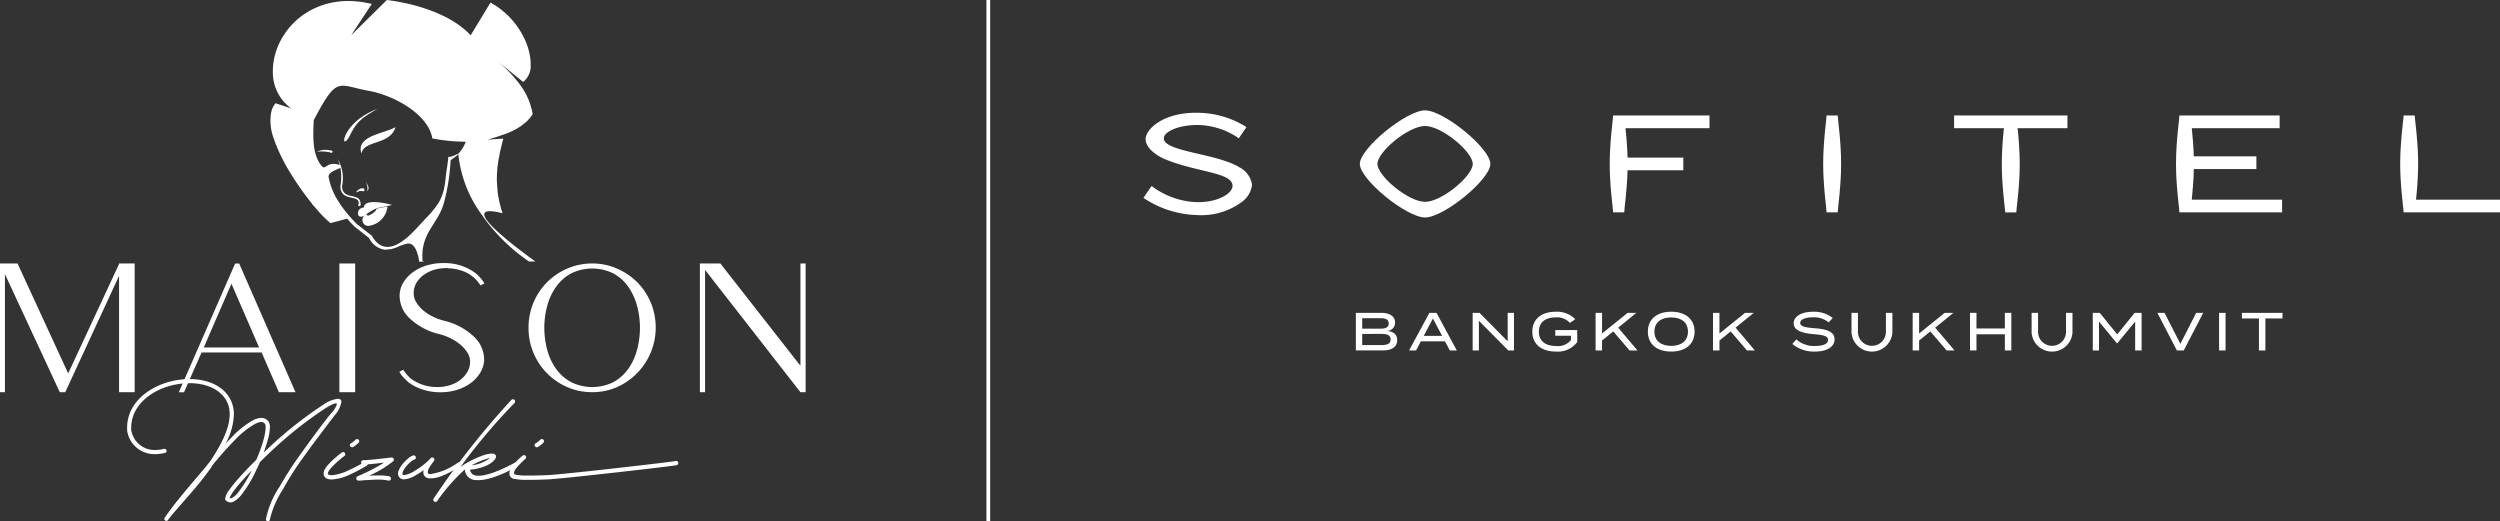 <svg id="Group_11499" data-name="Group 11499" xmlns="http://www.w3.org/2000/svg" xmlns:xlink="http://www.w3.org/1999/xlink" width="331.752" height="69.178" viewBox="0 0 331.752 69.178">
  <rect x="0" y="0" width="331.752" height="69.178" fill="#333333" stroke="none"/>
  <defs>
    <clipPath id="clip-path">
      <rect id="Rectangle_2133" data-name="Rectangle 2133" width="331.752" height="69.178" fill="none"/>
    </clipPath>
  </defs>
  <g id="Group_11495" data-name="Group 11495" transform="translate(0 0)" clip-path="url(#clip-path)">
    <path id="Path_8519" data-name="Path 8519" d="M28.655,39.713a45.486,45.486,0,0,1,2.725-4.263c1.228-1.723,3.092-4.283,4.173-5.584a3.015,3.015,0,0,0,.769-1.21c0-.256-.477-.109-1.467.495a52.655,52.655,0,0,0-7.087,5.584l-1.137,1.081-.513.513c-.147.33-.294.66-.459.99a16.237,16.237,0,0,1-2.015,3.366,3.331,3.331,0,0,1-1.008.88.869.869,0,0,1-1.063-.165.276.276,0,0,1-.074-.2,2.365,2.365,0,0,1,.531-1.155,17.764,17.764,0,0,1,1.284-1.594c.531-.6,1.155-1.264,1.85-1.961l.477-.477.368-.9c.238-.642.457-1.266.6-1.816a7.316,7.316,0,0,0,.256-1.429c.018-.4-.036-.568-.091-.624l-.018-.018c-.2-.256-.568-.33-1.284.038a11.174,11.174,0,0,0-2.651,2.106c-.807.807-1.685,1.779-2.639,2.927l-.238.274-.312.477c-1.741,2.566-4.728,5.578-5.717,6.971a.27.27,0,1,1-.441-.312c1.723-2.512,4.326-5.34,5.787-7.172l.238-.294.384-.586c1.375-2.144,2.218-4.062,2.218-5.676a3.77,3.77,0,0,0-.384-1.705c-.862-1.649-2.818-2.418-4.962-2.418a10.021,10.021,0,0,0-2.418.312c-2.889.751-5.328,2.78-5.31,5.676V32.1l.091.348a3.126,3.126,0,0,0,3.148,2.273,4.932,4.932,0,0,0,1.117-.147.274.274,0,0,1,.33.2.248.248,0,0,1-.183.33,5.138,5.138,0,0,1-1.264.165A3.646,3.646,0,0,1,8.5,32.2v-.036c-.221-3.422,2.6-5.713,5.693-6.52a10.364,10.364,0,0,1,2.585-.33c2.289,0,4.447.825,5.417,2.707a4.165,4.165,0,0,1,.459,2,8.65,8.65,0,0,1-1.027,3.732l-.054.109.018-.018c.274-.312.568-.586.825-.86a11.935,11.935,0,0,1,2.8-2.218A2.575,2.575,0,0,1,26.3,30.47a1.09,1.09,0,0,1,.807.312l.091.091.056.074a1.374,1.374,0,0,1,.183.769,6.912,6.912,0,0,1-.294,1.705c-.127.439-.274.916-.439,1.393l-.091.256.2-.2.588-.55a51.878,51.878,0,0,1,7.178-5.64,4.187,4.187,0,0,1,1.87-.751c.31,0,.475.147.475.421a3.689,3.689,0,0,1-.9,1.779c-1.025,1.355-2.963,3.879-4.191,5.62a38.6,38.6,0,0,0-2.687,4.229,12.279,12.279,0,0,0-1.705,3.953.272.272,0,0,1-.292.256.266.266,0,0,1-.238-.294A11.957,11.957,0,0,1,28.649,39.7Zm-5.419.624a15.932,15.932,0,0,0,1.723-2.762l.036-.109-.4.421c-.31.33-.6.642-.86.936a15.869,15.869,0,0,0-1.246,1.538,3.961,3.961,0,0,0-.4.733h-.018a.339.339,0,0,0,.348-.018,2.777,2.777,0,0,0,.825-.733Z" transform="translate(8.38 24.991)" fill="#fff"/>
    <path id="Path_8520" data-name="Path 8520" d="M22.471,32.446a14.369,14.369,0,0,1,1.564-1.355.283.283,0,0,1,.4.079.288.288,0,0,1-.074.4A14.4,14.4,0,0,0,22.88,32.85c-.171.171-.855.9-.684,1.125.286.378,1.808-.117,2.285-.306a24.906,24.906,0,0,0,2.572-1.314.254.254,0,0,1,.378.074.287.287,0,0,1-.072.4,21.923,21.923,0,0,1-2.689,1.393,6.214,6.214,0,0,1-2,.457c-.5,0-.9-.151-1.027-.554-.189-.63.477-1.314.837-1.681Zm2.786-2.572c.074-.036.189-.135.306-.209l.3-.268a.278.278,0,0,1,.4.018.275.275,0,0,1-.018.4,2.254,2.254,0,0,1-.324.288c-.133.1-.286.207-.421.286a.309.309,0,0,1-.38-.133.272.272,0,0,1,.135-.38Z" transform="translate(21.332 28.946)" fill="#fff"/>
    <path id="Path_8521" data-name="Path 8521" d="M24.076,33.617s-.056,0-.074-.018a.27.27,0,0,1-.207-.209.333.333,0,0,1,.1-.3.254.254,0,0,1,.1-.038v-.018a26.08,26.08,0,0,0,3.337-1.7l.133-.1-.855.1c-.63.074-1.278.135-1.888.153a.279.279,0,0,1-.288-.268.286.286,0,0,1,.27-.306c1.178-.036,2.48-.227,3.756-.36a.285.285,0,0,1,.227.495,13.738,13.738,0,0,1-3.128,1.888l-.036.018h.189c.306-.018.648-.018.99-.018a7.037,7.037,0,0,1,1.467.115.29.29,0,0,1-.117.568,6.033,6.033,0,0,0-1.393-.135c-.3,0-.61.02-.916.038l-1.025.054a3.116,3.116,0,0,1-.38.038h-.25Z" transform="translate(23.485 30.158)" fill="#fff"/>
    <path id="Path_8522" data-name="Path 8522" d="M26.652,32.462a3.113,3.113,0,0,1,.513-.88,5.38,5.38,0,0,1,.727-.745,2.067,2.067,0,0,1,.7-.421.282.282,0,0,1,.342.227.257.257,0,0,1-.209.324,1.569,1.569,0,0,0-.477.306,4.485,4.485,0,0,0-.646.666,2.371,2.371,0,0,0-.4.7c-.074.209-.038.288-.02.324.038.038.173.1.495,0a3.446,3.446,0,0,0,1.069-.477,9.616,9.616,0,0,0,2.158-1.7.284.284,0,0,1,.439.36c-.1.135-.342.439-.55.783a1.339,1.339,0,0,0-.268.817c.038.117.209.135.324.153a8.5,8.5,0,0,0,3.678-1.526.256.256,0,0,1,.378.1.246.246,0,0,1-.1.38c-1.025.646-2.725,1.679-3.982,1.6a.839.839,0,0,1-.857-.531,1.248,1.248,0,0,1,0-.515V32.37l-.286.207a6.264,6.264,0,0,1-.648.4,3.527,3.527,0,0,1-1.637.612.792.792,0,0,1-.61-.227.86.86,0,0,1-.135-.916Z" transform="translate(26.243 30.02)" fill="#fff"/>
    <path id="Path_8523" data-name="Path 8523" d="M34.6,37.385a1.456,1.456,0,0,1-1.484-1.411,24.387,24.387,0,0,0-3.653,4.165.288.288,0,0,1-.5-.286,106.376,106.376,0,0,1,10.326-13.1.294.294,0,0,1,.4-.02.319.319,0,0,1,.018.421,78.082,78.082,0,0,0-7.166,8.482c1.069-.765,3.434-1.944,4.386-1.737.362.074.38.423.227.668-.666,1.031-2.786,1.447-3.354,1.429v.018a.9.9,0,0,0,.856.783c1.331.171,3.714-.972,5.089-1.717.378-.209.61.286.25.513-.612.4-3.543,1.961-5.4,1.791Zm-.574-1.961a4.721,4.721,0,0,0,2.438-.99,10.626,10.626,0,0,0-2.438.99" transform="translate(28.572 26.319)" fill="#fff"/>
    <path id="Path_8524" data-name="Path 8524" d="M34.617,34.6a.725.725,0,0,1-.594-.817c.056-.686,1.222-1.852,1.62-2.158l.036-.018.02-.018c.036-.038.074-.056.074-.079a.284.284,0,0,1,.36.439l-.056.056-.054.036-.02.02a10.482,10.482,0,0,0-1.049,1.1c-.27.306-.495.763-.135.88a6.679,6.679,0,0,0,1.582.115c.783.018,1.755-.018,2.707-.056,1.946-.072,16.532-1.753,16.973-1.868a.273.273,0,0,1,.342.207.282.282,0,0,1-.209.342c-.513.135-15.181,1.808-17.088,1.888-.952.038-1.924.074-2.725.056a7.877,7.877,0,0,1-1.789-.135Zm2.915-4.728c.077-.036.187-.135.3-.209l.3-.268a.278.278,0,0,1,.4.018.275.275,0,0,1-.018.4,2.254,2.254,0,0,1-.324.288,5.081,5.081,0,0,1-.421.286.309.309,0,0,1-.38-.133.266.266,0,0,1,.135-.38Z" transform="translate(33.581 28.946)" fill="#fff"/>
    <path id="Path_8525" data-name="Path 8525" d="M19.938,17.6h-.525l-7.472,17.08h.69L14.958,29.4h7.967l2.3,5.278h2.2L19.95,17.6ZM15.252,28.738l3.672-8.456,3.67,8.456Z" transform="translate(11.789 17.371)" fill="#fff" fill-rule="evenodd"/>
    <rect id="Rectangle_2130" data-name="Rectangle 2130" width="2.095" height="17.082" transform="translate(45.037 34.964)" fill="#fff"/>
    <path id="Path_8526" data-name="Path 8526" d="M33.154,18.243a5.817,5.817,0,0,0-1.773.195,4.672,4.672,0,0,0-1.441.674,3.479,3.479,0,0,0-.984,1.031,2.681,2.681,0,0,0-.391,1.314,2.254,2.254,0,0,0,.312,1.264,4.341,4.341,0,0,0,.916,1.1,6.26,6.26,0,0,0,1.314.855,7.648,7.648,0,0,0,1.528.556,8.581,8.581,0,0,1,3.935,2.114,4.176,4.176,0,0,1,1.343,3.164,3.662,3.662,0,0,1-.556,1.673,4.791,4.791,0,0,1-1.3,1.363,6.153,6.153,0,0,1-1.868.886,7.529,7.529,0,0,1-2.279.28h-.03a7.589,7.589,0,0,1-2.182-.378,6.477,6.477,0,0,1-1.82-.936c-.238-.219-.465-.439-.672-.654a3.029,3.029,0,0,1-.507-.69l-.032-.068.527-.262.03.068a4.972,4.972,0,0,0,1.051,1.178,5.86,5.86,0,0,0,3.182,1.051,5.745,5.745,0,0,0,1.755-.2,4.365,4.365,0,0,0,1.441-.672,3.734,3.734,0,0,0,.984-1.049,2.694,2.694,0,0,0,.409-1.3,2.225,2.225,0,0,0-.312-1.278,4.385,4.385,0,0,0-.916-1.081,6.487,6.487,0,0,0-1.314-.866,7.394,7.394,0,0,0-1.526-.574,8.612,8.612,0,0,1-3.953-2.1A4.1,4.1,0,0,1,26.7,21.8a3.392,3.392,0,0,1,.525-1.7,4.791,4.791,0,0,1,1.3-1.363,6.05,6.05,0,0,1,1.888-.886,7.663,7.663,0,0,1,2.3-.28,6.868,6.868,0,0,1,4.032,1.314,5.234,5.234,0,0,1,1.178,1.343l.03.03-.525.294-.03-.068a7.372,7.372,0,0,0-.459-.6,3.478,3.478,0,0,0-.624-.574,4.441,4.441,0,0,0-1.441-.751,6.087,6.087,0,0,0-1.705-.294" transform="translate(26.332 17.339)" fill="#fff" fill-rule="evenodd"/>
    <path id="Path_8527" data-name="Path 8527" d="M51.519,22.793a8.428,8.428,0,0,0-1.8-2.707,8.77,8.77,0,0,0-2.687-1.82,8.164,8.164,0,0,0-3.281-.672,8.317,8.317,0,0,0-3.313.672,8.665,8.665,0,0,0-2.687,1.82,8.5,8.5,0,0,0-2.456,6.037A8.509,8.509,0,0,0,40.436,34a8.247,8.247,0,0,0,3.313.672A8.123,8.123,0,0,0,47.03,34a8.657,8.657,0,0,0,4.489-11.212M49.7,29.025a7.821,7.821,0,0,1-1.149,2.524,5.877,5.877,0,0,1-1.967,1.771,6.318,6.318,0,0,1-5.67,0,5.988,5.988,0,0,1-1.985-1.771,7.651,7.651,0,0,1-1.161-2.524,11.366,11.366,0,0,1-.38-2.9,11.15,11.15,0,0,1,.38-2.884,7.89,7.89,0,0,1,1.161-2.524,5.922,5.922,0,0,1,1.985-1.785,6.318,6.318,0,0,1,5.67,0,5.813,5.813,0,0,1,1.967,1.785A8.06,8.06,0,0,1,49.7,23.24a11.15,11.15,0,0,1,.38,2.884,11.367,11.367,0,0,1-.38,2.9" transform="translate(34.843 17.37)" fill="#fff" fill-rule="evenodd"/>
    <path id="Path_8528" data-name="Path 8528" d="M60.078,17.594h.69V34.676h-.69L47.425,18.449V34.676h-.69V17.594h2.719L60.078,31.169Z" transform="translate(46.139 17.37)" fill="#fff" fill-rule="evenodd"/>
    <path id="Path_8529" data-name="Path 8529" d="M17.87,34.676H15.8V19.231L8.657,34.676H7.935L.654,19.007V34.676H0V17.594H2.327l6.721,14.59L15.8,17.661v-.068H17.87Z" transform="translate(0 17.37)" fill="#fff" fill-rule="evenodd"/>
    <path id="Path_8530" data-name="Path 8530" d="M18.4,9.567v0Zm1.759-5.387-.018.024ZM35.681.342h0m4.326,1.3.036.012a.12.12,0,0,0-.036-.012M23.8,15.976c3.17-6.005,3.128-4.68,7.319-3.923,3.255.586,7.893,3.048,8.436,6.317a24.218,24.218,0,0,0,4.424.439,4.291,4.291,0,0,1-1.008,1.614c-.433.123-.984.495-1.3.374-.024.7-.268,1.93-.33,2.619a14,14,0,0,1-.195,1.419,6.327,6.327,0,0,1-.715,1.991,11.584,11.584,0,0,1-1.588,1.985c-.4.427-.8.855-1.2,1.29-1.467,1.6-4.3,4.41-6.127,1.172l-2.005-1.564c-.28-.28-.543-.562-.787-.843a15.331,15.331,0,0,1-1.705-2.256,8.581,8.581,0,0,1-1.186-2.931c-.286-.745.783-1.063,1.516-1.4a6.711,6.711,0,0,1,.042,2.2,1.418,1.418,0,0,0,.435,1.375,2.037,2.037,0,0,0,.745.324c.219.056.445.1.66.159a.971.971,0,0,1,.439.238.715.715,0,0,1,.062.642.105.105,0,0,0,.074.127c.39.1.219-.678.03-.91a1.136,1.136,0,0,0-.537-.306c-.221-.066-.447-.109-.668-.165a1.841,1.841,0,0,1-.666-.286,1.217,1.217,0,0,1-.354-1.178,4.976,4.976,0,0,0-.642-3.428,6.505,6.505,0,0,1,.3.819c-1.826-.574-1.846.831-2.432.1-1.276-1.576-1.1-4.082-1.025-6.005m2.236,3.976a2.943,2.943,0,0,0-1.673.105l-.141.066A5.692,5.692,0,0,1,25.9,20.2c.147.038.288.153.38.02.062-.085.048-.221-.221-.264m2.6-2.077c.91-1.814,1.649-2.3,3.611-3.434l-.306.123c-4.765,1.961-4.65,5.988-3.3,3.311m1.49,2.5c.268-1.816,3.764-1.057,4.515-3.513-1.4.849-5.352,1.149-4.515,3.513m.88,9.6A2.865,2.865,0,0,0,33.6,27.388l-1.484.312c.238.219-1.337,1.312-1.222.751a.771.771,0,0,0,.129,1.526M30.555,28.6a7.893,7.893,0,0,1,1.632-.972l2.033-.427c-.733-.238-3.776-.874-3.732.33-1.137.054-1.051,1.741.068,1.069m.133-4.565c.221.55.368,1.057.173,1.369.487-.453.085-.777-.173-1.369m-.409.948c-.58,0-1.129.793-.586.451a1,1,0,0,1,.648-.056c.147.014.209-.036.209-.165a.26.26,0,0,0-.27-.238m12.714-4.563a16.918,16.918,0,0,0,1.119,4.515,16.375,16.375,0,0,0,2.053,3.641l.085.129a24.2,24.2,0,0,0,6.127,6h.849c-3.023-2.164-10.678-7.985-4.356-6.4a15.373,15.373,0,0,1-.654-2.822l-.1-1.369a15.657,15.657,0,0,1,.262-3.14l.159-.8c.123-.574.27-1.155.435-1.765h-.153l-1.944.133c.483-.141.966-.286,1.437-.439l.86-.3a9.463,9.463,0,0,0,2.138-1.063l.63-.495a4.993,4.993,0,0,0,.922-1.093,7.177,7.177,0,0,0-.171-.807l-.183-.61a9.187,9.187,0,0,0-.892-1.858l-.368-.55a18.461,18.461,0,0,0-3.287-3.4L51.6,10.874a2.683,2.683,0,0,0,1-2.309V8.394l-.012-.3-.02-.219a8.557,8.557,0,0,0-.837-2.836c-.1-.2-.2-.4-.318-.6a10.621,10.621,0,0,0-2.174-2.7L48.7,1.282A10.052,10.052,0,0,0,47.27.348L44.637,4.686a8.1,8.1,0,0,0-.886-.843l-.616-.483a14.785,14.785,0,0,0-2.377-1.375l-.751-.33A23.916,23.916,0,0,0,36.517.537a29.517,29.517,0,0,0-3-.537L28.777,4.686,31.521.519,31.307.471,30.3.28c-.238-.036-.471-.068-.7-.085l-.074.044V.189H29.5a10.884,10.884,0,0,0-4.833.6l-.7.294A9.771,9.771,0,0,0,20.156,4.2l-.36.537A9,9,0,0,0,18.4,8.963l-.012.628a5.9,5.9,0,0,0,2.444,4.8L18.745,13.7l-.133.171-.117.179-.1.189-.062.127c-.036.085-.074.179-.1.27v.145h-.044a6.621,6.621,0,0,0,.356,3.69c.06.2.133.391.207.586a24.046,24.046,0,0,0,1.912,3.819l.014.018.324.525a37.854,37.854,0,0,0,2.613,3.643l-.024.018.453.495a16.16,16.16,0,0,0,1.991,2.035l2.212-.594.433.483.495.521.024.024.018.018,1.955,1.528a2.681,2.681,0,0,0,2.144,1.552l.807-.091a6.472,6.472,0,0,0,.769-.258,7.423,7.423,0,0,1,1.278-.457,1.138,1.138,0,0,1,.318-.012c.91.109,1.222,1.691,1.325,2.389v.012h.721l-.276-.079c-.316-3.726,1.987-4.815,2.812-7.649a26.714,26.714,0,0,0,.9-5.64c.014-.189,1-.725,1.01-.916" transform="translate(17.818 0)" fill="#fff" fill-rule="evenodd"/>
    <path id="Path_8531" data-name="Path 8531" d="M162.373,18.879a46.89,46.89,0,0,0,.282-4.74c0-3.027-.449-5.946-.449-6.429h-1.48c0,.483-.449,3.4-.449,6.429s.449,5.946.449,6.427h12.792V18.879Z" transform="translate(158.233 7.613)" fill="#fff"/>
    <path id="Path_8532" data-name="Path 8532" d="M147.4,18.879c.111-1.073.242-2.528.276-4.058h8.3V13.134h-8.309c-.042-1.411-.163-2.738-.266-3.736h11.659V7.711h-13.3c0,.483-.451,3.4-.451,6.429s.451,5.946.451,6.427h13.627V18.879Z" transform="translate(143.449 7.613)" fill="#fff"/>
    <path id="Path_8533" data-name="Path 8533" d="M145.527,7.711H130.488V9.4H137.1a46.377,46.377,0,0,0-.282,4.742c0,3.027.449,5.946.449,6.427h1.477c0-.481.451-3.4.451-6.427a46.359,46.359,0,0,0-.282-4.742h6.614Z" transform="translate(128.824 7.613)" fill="#fff"/>
    <path id="Path_8534" data-name="Path 8534" d="M123.673,20.567c0-.483.451-3.4.451-6.429s-.451-5.944-.451-6.427h-1.479c0,.483-.449,3.4-.449,6.427s.449,5.946.449,6.429Z" transform="translate(120.193 7.613)" fill="#fff"/>
    <path id="Path_8535" data-name="Path 8535" d="M120.731,9.4V7.711h-12.79c0,.481-.451,3.4-.451,6.429s.451,5.946.451,6.427h1.477c0-.437.37-2.876.439-5.584h7.4V13.3h-7.4c-.036-1.471-.163-2.862-.27-3.9Z" transform="translate(106.12 7.613)" fill="#fff"/>
    <path id="Path_8536" data-name="Path 8536" d="M99.465,7.369c-2.492,0-8.662,5.05-8.662,7.106s6.17,7.108,8.662,7.108,8.662-5.05,8.662-7.108-6.17-7.106-8.662-7.106m0,12.14c-2.21,0-6.325-3.422-6.325-5.034s4.116-5.032,6.325-5.032,6.325,3.422,6.325,5.032-4.116,5.034-6.325,5.034" transform="translate(89.645 7.275)" fill="#fff"/>
    <path id="Path_8537" data-name="Path 8537" d="M89.109,14.777c-3.029-1.876-10.05-2.055-10.05-3.859,0-.942,2.2-1.846,4.744-1.759a9.792,9.792,0,0,1,5.207,1.759l1.017-1.486a12.276,12.276,0,0,0-6.518-1.9c-4.41-.078-6.866,2.1-6.866,3.511,0,1.145,1.423,2.172,2.591,2.655,4.255,1.757,8.943,1.725,8.943,3.529,0,1.033-1.987,2.212-4.73,2.164a10.518,10.518,0,0,1-6.013-2.146l-1.079,1.574A13.258,13.258,0,0,0,83.448,21.1a8.983,8.983,0,0,0,5.886-1.683,3.251,3.251,0,0,0,1.429-2.357,3.118,3.118,0,0,0-1.653-2.283" transform="translate(75.382 7.435)" fill="#fff"/>
    <path id="Path_8538" data-name="Path 8538" d="M96.026,24.51c0,.9-.733,1.367-1.91,1.367H90.539V20.891h3.37c1.1,0,1.83.447,1.83,1.266a1.086,1.086,0,0,1-1.083,1.135c.779.05,1.369.405,1.369,1.218M91.38,22.992h2.395c.67,0,1.119-.149,1.119-.7s-.449-.692-1.119-.692H91.38Zm3.77,1.433c0-.562-.449-.741-1.2-.741H91.38v1.482h2.571c.749,0,1.2-.179,1.2-.741" transform="translate(89.385 20.625)" fill="#fff"/>
    <path id="Path_8539" data-name="Path 8539" d="M98.854,24.673h-3.2l-.634,1.206h-.928l2.7-4.988h.942l2.693,4.988H99.5Zm-.378-.725-1.218-2.309-1.22,2.309Z" transform="translate(92.893 20.625)" fill="#fff"/>
    <path id="Path_8540" data-name="Path 8540" d="M103.82,20.891v4.988h-.755l-3.9-3.935v3.935h-.827V20.891h.912l3.736,3.782V20.891Z" transform="translate(97.085 20.625)" fill="#fff"/>
    <path id="Path_8541" data-name="Path 8541" d="M108.281,24.834a3.2,3.2,0,0,1-2.816,1.268c-1.965,0-3.142-1-3.142-2.643s1.176-2.643,3.128-2.643a3.4,3.4,0,0,1,2.566.99l-.7.5a2.3,2.3,0,0,0-1.86-.741c-1.4,0-2.265.642-2.265,1.9s.876,1.9,2.309,1.9a2.176,2.176,0,0,0,1.951-.8v-.568h-2.081V23.25h2.907Z" transform="translate(101.019 20.551)" fill="#fff"/>
    <path id="Path_8542" data-name="Path 8542" d="M111.053,25.879l-2.158-2.524-1.49,1.206v1.318h-.857V20.891h.857v2.736l3.392-2.736h1.155l-2.409,1.965,2.558,3.023Z" transform="translate(105.189 20.625)" fill="#fff"/>
    <path id="Path_8543" data-name="Path 8543" d="M110.038,23.459c0-1.645,1.182-2.643,3.1-2.643s3.1,1,3.1,2.643-1.182,2.643-3.1,2.643-3.1-1-3.1-2.643m5.322,0c0-1.21-.868-1.888-2.224-1.888s-2.23.678-2.23,1.888.868,1.888,2.23,1.888,2.224-.678,2.224-1.888" transform="translate(108.635 20.551)" fill="#fff"/>
    <path id="Path_8544" data-name="Path 8544" d="M118.892,25.879l-2.158-2.524-1.49,1.206v1.318h-.857V20.891h.857v2.736l3.392-2.736h1.155l-2.409,1.965,2.558,3.023Z" transform="translate(112.929 20.625)" fill="#fff"/>
    <path id="Path_8545" data-name="Path 8545" d="M125.292,24.479c0,.948-.934,1.624-2.629,1.624a4.476,4.476,0,0,1-2.979-1.01l.535-.606a3.511,3.511,0,0,0,2.48.874c1.111,0,1.725-.29,1.725-.811s-.628-.65-1.882-.757c-1.375-.111-2.673-.419-2.673-1.437,0-.992,1.149-1.54,2.579-1.54a4.035,4.035,0,0,1,2.6.827l-.543.584a3.074,3.074,0,0,0-2.045-.672c-.791-.006-1.731.187-1.731.741,0,.529.835.622,1.924.707,1.554.119,2.637.435,2.637,1.475" transform="translate(118.158 20.551)" fill="#fff"/>
    <path id="Path_8546" data-name="Path 8546" d="M129.059,20.891v2.635a2.72,2.72,0,0,1-5.423,0V20.891h.855V23.47a1.857,1.857,0,0,0,3.712,0V20.891Z" transform="translate(122.06 20.625)" fill="#fff"/>
    <path id="Path_8547" data-name="Path 8547" d="M132.225,25.879l-2.16-2.524-1.488,1.206v1.318h-.857V20.891h.857v2.736l3.39-2.736h1.155l-2.409,1.965,2.558,3.023Z" transform="translate(126.092 20.625)" fill="#fff"/>
    <path id="Path_8548" data-name="Path 8548" d="M137.031,20.891v4.988h-.857V23.735h-3.768v2.144h-.857V20.891h.857v2.073h3.768V20.891Z" transform="translate(129.873 20.625)" fill="#fff"/>
    <path id="Path_8549" data-name="Path 8549" d="M141.086,20.891v2.635a2.72,2.72,0,0,1-5.423,0V20.891h.855V23.47a1.857,1.857,0,0,0,3.712,0V20.891Z" transform="translate(133.933 20.625)" fill="#fff"/>
    <path id="Path_8550" data-name="Path 8550" d="M146.226,20.891v4.988h-.855V22.051L143,24.931h-.05l-2.375-2.88v3.827h-.827V20.891h.928l2.315,2.856,2.317-2.856Z" transform="translate(137.966 20.625)" fill="#fff"/>
    <path id="Path_8551" data-name="Path 8551" d="M145.012,20.891l2.1,4.11,2.1-4.11h.934l-2.587,4.988h-.912l-2.587-4.988Z" transform="translate(142.225 20.625)" fill="#fff"/>
    <rect id="Rectangle_2131" data-name="Rectangle 2131" width="0.857" height="4.988" transform="translate(294.475 41.516)" fill="#fff"/>
    <path id="Path_8552" data-name="Path 8552" d="M155.094,21.638h-2.273v4.241h-.855V21.638h-2.26v-.747h5.387Z" transform="translate(147.798 20.625)" fill="#fff"/>
    <rect id="Rectangle_2132" data-name="Rectangle 2132" width="0.497" height="69.178" transform="translate(130.9)" fill="#fff"/>
  </g>
</svg>
